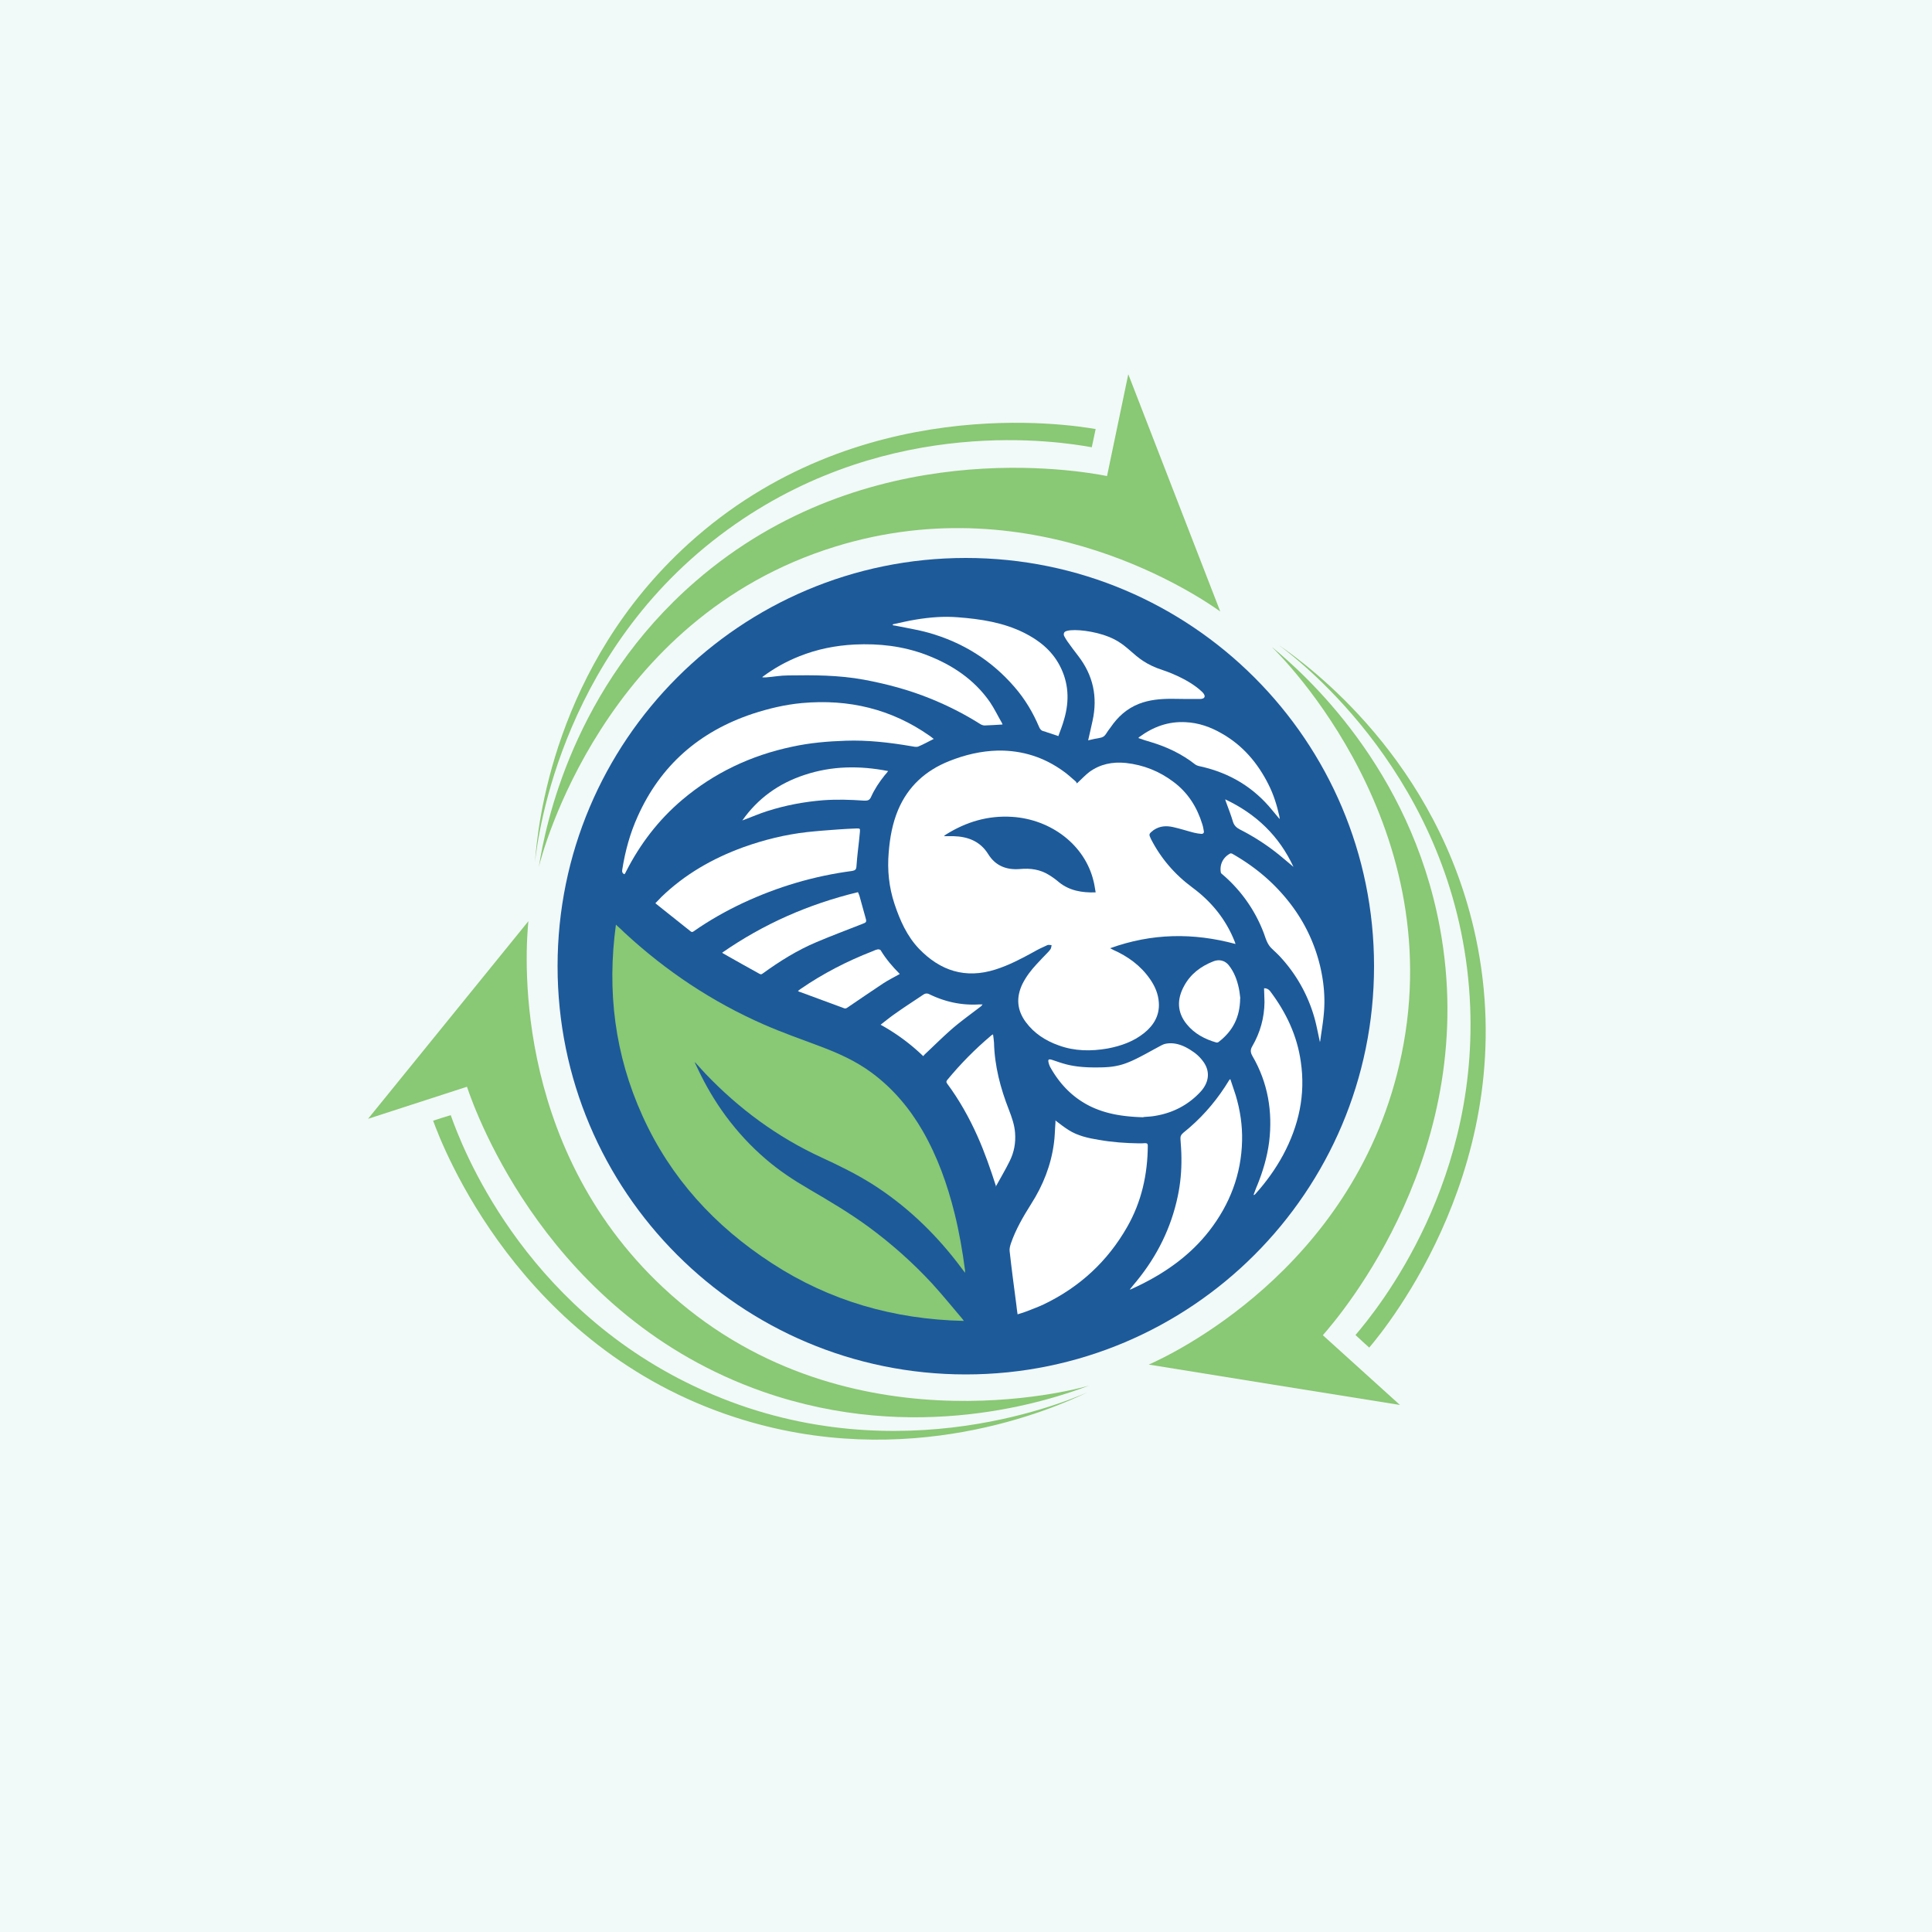 <?xml version="1.0" encoding="UTF-8"?>
<svg data-bbox="-0.74 -0.74 101.48 101.48" viewBox="0 0 100 100" xmlns="http://www.w3.org/2000/svg" data-type="color">
    <g>
        <path fill="#f2f9f9" d="M100.74-.74v101.48H-.74V-.74z" data-color="1"/>
        <path fill="#1d5a9a" d="M71.12 50.01c0 11.67-9.46 21.13-21.13 21.13s-21.13-9.46-21.13-21.13 9.46-21.13 21.13-21.13 21.13 9.46 21.13 21.13" data-color="2"/>
        <path d="M35.96 54.99c.06.13.12.26.18.38.4.84.87 1.64 1.43 2.4.6.81 1.28 1.55 2.05 2.21.69.6 1.45 1.1 2.24 1.56 1.06.62 2.13 1.25 3.12 1.98 1.18.87 2.27 1.84 3.26 2.91.54.59 1.04 1.21 1.56 1.82.02.03.04.06.09.12-3.63-.08-6.95-1.04-9.93-2.98-2.98-1.93-5.26-4.44-6.7-7.62-1.44-3.17-1.85-6.47-1.38-9.91.16.15.31.28.45.42 2.13 1.97 4.52 3.57 7.21 4.75.94.41 1.9.75 2.86 1.11.97.36 1.91.78 2.74 1.4 1.1.82 1.95 1.84 2.62 3 .77 1.34 1.28 2.78 1.65 4.27.24.97.41 1.95.54 2.94v.13c-.14-.19-.27-.36-.4-.53-1.24-1.6-2.69-2.98-4.43-4.08-.83-.52-1.71-.95-2.6-1.36-2.3-1.06-4.28-2.53-6-4.33-.18-.19-.36-.4-.54-.59 0 0-.02 0-.02.01Z" fill="#89c874" data-color="3"/>
        <path d="M55.75 40.54c.23-.21.42-.42.63-.58.56-.41 1.2-.54 1.89-.47.92.1 1.74.43 2.47.98.75.56 1.22 1.31 1.49 2.19.04.12.06.24.08.36.02.09-.04.15-.14.14-.12-.01-.25-.03-.37-.06-.36-.09-.71-.21-1.08-.29-.35-.08-.69-.06-1 .15-.02.01-.03.02-.05.04-.21.16-.21.19-.1.42.51 1 1.23 1.84 2.15 2.52 1 .74 1.74 1.66 2.19 2.8.01.04.03.07.04.12-2.19-.59-4.33-.56-6.49.22.07.03.11.06.15.08.77.34 1.43.82 1.91 1.51.26.37.43.77.46 1.21.05.66-.25 1.18-.76 1.59-.55.44-1.2.67-1.89.8-.86.15-1.71.14-2.53-.16-.68-.24-1.27-.62-1.7-1.2-.47-.63-.51-1.29-.18-1.98.19-.38.45-.72.74-1.03.19-.21.38-.4.58-.61.05-.05.1-.11.14-.17.03-.06.04-.13.05-.2-.08 0-.16-.03-.22 0-.25.11-.5.23-.74.37-.62.34-1.25.67-1.94.89-1.57.5-2.87.06-3.96-1.07-.63-.66-.99-1.48-1.27-2.32-.29-.87-.38-1.77-.3-2.68.06-.75.19-1.49.49-2.2.51-1.2 1.41-2.03 2.65-2.52.8-.32 1.64-.52 2.51-.54 1.27-.02 2.41.35 3.42 1.09.21.15.4.33.6.5.04.03.05.08.07.11Zm.96 5.64c-.04-.21-.06-.39-.11-.58-.45-1.87-2.2-3.19-4.21-3.32-1.25-.08-2.38.26-3.42.91-.04.02-.07.05-.11.09h.49c.76.02 1.39.27 1.8.93.37.6.94.83 1.65.77.53-.05 1.04.02 1.5.31.18.11.36.24.52.38.54.43 1.17.54 1.88.52Z" fill="#ffffff" data-color="4"/>
        <path d="M54.62 57.99c.24.18.45.35.69.5.47.3 1.02.42 1.57.51.69.12 1.38.17 2.08.18.1 0 .2 0 .3-.01.1 0 .15.02.15.13-.01 1.48-.32 2.9-1.07 4.21-1.01 1.77-2.45 3.11-4.33 4.01-.3.14-.61.25-.91.37-.14.05-.28.09-.43.14-.03-.19-.05-.37-.07-.54-.12-.91-.24-1.81-.34-2.72-.02-.13.02-.27.06-.4.25-.73.64-1.4 1.05-2.05.62-.97 1.03-2.01 1.18-3.14.05-.35.05-.71.08-1.07v-.13Z" fill="#ffffff" data-color="4"/>
        <path d="M48.34 38.24c-.28.14-.54.29-.81.4-.11.04-.26 0-.38-.02-1.12-.19-2.24-.32-3.38-.28-.93.03-1.86.11-2.77.31-2.14.45-4.05 1.36-5.69 2.75-1.23 1.04-2.18 2.29-2.9 3.7-.02.04-.04.09-.07.13l-.02.02c-.12-.05-.13-.14-.11-.25.15-.95.4-1.87.8-2.75 1.17-2.61 3.16-4.38 5.96-5.31.83-.27 1.67-.47 2.54-.55 2.42-.22 4.63.31 6.6 1.69.06.04.12.09.21.16Z" fill="#ffffff" data-color="4"/>
        <path d="M33.92 46.75c.11-.11.21-.21.31-.32 1.21-1.17 2.65-2 4.25-2.58 1.06-.38 2.15-.65 3.28-.78.55-.06 1.1-.1 1.65-.14.31-.02.62-.04.93-.05.17 0 .18 0 .17.17-.03.34-.07.69-.11 1.03-.03.25-.05.5-.07.76-.01.16-.06.21-.22.24-1.98.26-3.86.82-5.66 1.66-.89.42-1.74.9-2.54 1.46-.05.04-.1.06-.16.01l-1.77-1.41c-.02-.01-.03-.03-.05-.05Z" fill="#ffffff" data-color="4"/>
        <path d="M63.68 55.85c.09.28.19.56.28.84.23.77.35 1.56.33 2.36-.04 1.73-.63 3.28-1.7 4.66-.95 1.22-2.18 2.11-3.58 2.8-.16.08-.32.15-.49.23h-.04c.12-.15.24-.3.36-.44 1.06-1.3 1.78-2.76 2.12-4.38.14-.66.2-1.33.19-2 0-.33-.03-.65-.05-.97-.01-.14.04-.23.15-.32.85-.68 1.56-1.47 2.15-2.37.08-.13.16-.25.24-.38 0 0 .01 0 .04-.02Z" fill="#ffffff" data-color="4"/>
        <path d="M59.18 57.83c-1.01-.03-1.9-.16-2.73-.56-.92-.45-1.58-1.14-2.07-2a1 1 0 0 1-.11-.29c-.03-.14.01-.17.16-.13.22.07.43.15.65.21.37.11.89.19 1.56.19.57 0 1.11 0 1.75-.26.36-.14.82-.39 1.31-.66.43-.23.49-.28.66-.31.61-.11 1.15.25 1.37.4.2.13.38.3.53.5.39.51.34 1.1-.14 1.61-.63.67-1.42 1.08-2.35 1.23-.22.04-.45.04-.59.06Z" fill="#ffffff" data-color="4"/>
        <path d="M39.46 35.04c.6-.45 1.23-.8 1.91-1.07.92-.37 1.88-.56 2.87-.61 1.26-.06 2.48.08 3.66.52 1.36.51 2.52 1.28 3.34 2.46.23.34.41.72.62 1.08.01.02.02.04.03.08-.32.02-.62.04-.93.05-.08 0-.18-.04-.25-.09-.81-.51-1.66-.94-2.55-1.3-1.11-.45-2.26-.76-3.45-.98-1.3-.24-2.61-.24-3.92-.22-.38 0-.75.07-1.13.1h-.19Z" fill="#ffffff" data-color="4"/>
        <path d="M46.23 32.31c.39-.08.78-.18 1.17-.24.72-.12 1.45-.18 2.18-.12 1.19.09 2.35.27 3.42.8.78.39 1.43.91 1.84 1.68.48.9.52 1.84.24 2.8-.08.29-.19.57-.3.87-.21-.07-.4-.13-.6-.2-.05-.02-.1-.04-.15-.05-.14-.03-.2-.11-.25-.23-.32-.75-.73-1.44-1.27-2.06-1.18-1.37-2.67-2.31-4.45-2.81-.57-.16-1.16-.25-1.74-.37-.04 0-.07-.01-.11-.02v-.04Z" fill="#ffffff" data-color="4"/>
        <path d="M68.32 53.94c-.08-.36-.15-.73-.24-1.09a7.74 7.74 0 0 0-1.84-3.35c-.14-.15-.3-.29-.45-.44-.21-.22-.28-.5-.38-.77a7.45 7.45 0 0 0-2.16-3.05.16.16 0 0 1-.06-.08c-.07-.41.11-.78.48-.98.03-.02.1 0 .13.02.89.51 1.69 1.12 2.38 1.86 1.07 1.14 1.79 2.45 2.15 3.95.19.81.27 1.64.19 2.47-.04.46-.12.91-.18 1.36 0 .04-.02.08-.03.11Z" fill="#ffffff" data-color="4"/>
        <path d="M64.89 61.83c.07-.18.12-.34.19-.49.29-.72.51-1.46.61-2.23.19-1.57-.06-3.07-.87-4.46-.1-.18-.11-.32 0-.5q.615-1.065.63-2.28c0-.22-.02-.43-.02-.65v-.07c.13 0 .23.05.31.15.83 1.1 1.4 2.3 1.59 3.66.25 1.7-.1 3.29-.91 4.81-.4.74-.89 1.42-1.46 2.05 0 0-.02.01-.05.04Z" fill="#ffffff" data-color="4"/>
        <path d="M56.32 38.33c.08-.36.16-.69.23-1.02.27-1.23.04-2.35-.75-3.37-.19-.24-.37-.49-.55-.74-.06-.09-.12-.18-.17-.28-.03-.06-.02-.14 0-.17.06-.18.86-.19 1.71.02 1.81.45 1.63 1.35 3.41 1.92 0 0 1.29.41 2.03 1.13.04.04.14.15.12.24-.02.1-.15.12-.26.12-.49 0-.97 0-1.46-.01-.57 0-1.14.05-1.68.26-.63.25-1.09.67-1.46 1.21-.09.12-.18.24-.26.37-.07.1-.16.16-.29.18-.2.03-.4.08-.62.13Z" fill="#ffffff" data-color="4"/>
        <path d="M51.56 61.42c-.29-.9-.59-1.77-.97-2.62-.43-.96-.94-1.87-1.57-2.72-.05-.07-.04-.11 0-.17q1.035-1.26 2.28-2.31c.02-.02.05-.04.1-.06.02.15.04.29.05.43.03 1.2.33 2.35.77 3.47.15.39.29.78.32 1.2.04.51-.05 1-.28 1.46-.22.45-.48.88-.72 1.32Z" fill="#ffffff" data-color="4"/>
        <path d="M44.41 46.18c.02.06.05.11.07.17l.33 1.19c.05.17.03.21-.17.28-.79.31-1.59.61-2.37.94-1 .42-1.91.99-2.78 1.62-.05.04-.1.07-.17.03-.63-.35-1.26-.7-1.89-1.06-.01 0-.02-.02-.05-.04 2.13-1.48 4.46-2.51 7.02-3.13Z" fill="#ffffff" data-color="4"/>
        <path d="M66.22 42.38c-.12-.14-.23-.28-.35-.42-.96-1.19-2.2-1.95-3.73-2.29-.1-.02-.22-.05-.3-.12-.68-.53-1.44-.89-2.27-1.14-.21-.06-.43-.13-.65-.21.03-.03.04-.05.06-.06.71-.52 1.49-.81 2.39-.76.67.03 1.29.25 1.86.58 1.1.62 1.87 1.54 2.42 2.63.27.53.44 1.08.57 1.66 0 .04.01.08.02.12 0 0-.02 0-.02.01" fill="#ffffff" data-color="4"/>
        <path d="M64.19 51.68c-.01.98-.39 1.69-1.1 2.24-.03.03-.09.05-.13.04-.6-.17-1.14-.46-1.53-.94-.51-.62-.52-1.3-.14-1.99.33-.61.85-1.01 1.51-1.27.3-.12.6-.05.8.2.28.35.43.76.52 1.18.05.22.06.44.08.55Z" fill="#ffffff" data-color="4"/>
        <path d="M38.42 42.47c.8-1.14 1.88-1.92 3.22-2.36 1.41-.47 2.85-.49 4.33-.2-.07.09-.12.16-.18.22-.28.35-.52.71-.7 1.11-.08.18-.17.21-.38.2-.7-.05-1.4-.07-2.1-.02-.99.08-1.95.26-2.89.56-.41.13-.8.3-1.2.45-.03.01-.07.02-.1.04" fill="#ffffff" data-color="4"/>
        <path d="M47.78 54.66a10.4 10.4 0 0 0-2.2-1.62c.28-.22.54-.43.82-.62.45-.32.92-.62 1.38-.93.1-.07.2-.09.32-.03.8.39 1.65.58 2.55.53h.21c-.04.04-.06.08-.09.1-.48.37-.97.72-1.43 1.11-.51.44-.98.91-1.47 1.37-.03.03-.05.06-.09.1Z" fill="#ffffff" data-color="4"/>
        <path d="M46.56 50.42c-.3.17-.59.31-.86.49-.62.41-1.23.83-1.85 1.25-.04.03-.11.05-.15.03-.77-.28-1.53-.57-2.3-.85-.03 0-.05-.02-.1-.05.06-.04.1-.07.15-.11 1.15-.79 2.39-1.43 3.7-1.94.09-.04.18-.08.28-.1.04-.01.13.01.15.04.27.45.61.85.99 1.23Z" fill="#ffffff" data-color="4"/>
        <path d="M63.41 41.37c1.63.77 2.8 1.91 3.54 3.5-.27-.22-.5-.43-.74-.62q-.945-.765-2.04-1.32c-.17-.09-.29-.2-.35-.39-.1-.34-.23-.67-.35-1-.02-.04-.03-.09-.05-.16Z" fill="#ffffff" data-color="4"/>
        <path d="M27.89 44.87c.14-.59 3.31-12.87 15.35-16.58 10.44-3.22 18.95 2.67 19.92 3.36-1.59-4.09-3.17-8.19-4.76-12.28-.37 1.76-.73 3.51-1.1 5.27-1.42-.28-12.44-2.24-21.3 5.45-6.34 5.49-7.77 12.62-8.11 14.78" fill="#89c874" data-color="3"/>
        <path d="M56.71 22.21c-.07.31-.13.63-.2.94-1.66-.3-10.31-1.69-18.45 3.98-8.92 6.21-10.2 15.99-10.37 17.49.14-1.89.97-10.14 7.94-16.47 8.72-7.92 19.73-6.18 21.09-5.94Z" fill="#89c874" data-color="3"/>
        <path d="M65.86 33.52c.44.42 9.44 9.35 6.56 21.62-2.49 10.64-11.87 15.01-12.96 15.49 4.33.7 8.67 1.4 13 2.09-1.33-1.2-2.66-2.41-3.99-3.61.95-1.08 8.21-9.61 6.05-21.14-1.54-8.24-6.98-13.07-8.66-14.46Z" fill="#89c874" data-color="3"/>
        <path d="M70.87 69.75c-.24-.22-.48-.43-.71-.65 1.09-1.28 6.66-8.04 5.88-17.94-.86-10.84-8.66-16.88-9.86-17.78 1.56 1.08 8.26 5.96 10.21 15.16 2.44 11.52-4.62 20.15-5.51 21.2Z" fill="#89c874" data-color="3"/>
        <path d="M56.33 71.73c-.58.17-12.81 3.52-22.01-5.09-7.98-7.47-7.09-17.77-6.97-18.96-2.77 3.41-5.53 6.82-8.3 10.23 1.71-.55 3.41-1.11 5.12-1.66.46 1.37 4.24 11.9 15.31 15.78 7.92 2.77 14.81.47 16.86-.3Z" fill="#89c874" data-color="3"/>
        <path d="M22.41 58.01c.31-.1.61-.2.92-.29.56 1.59 3.65 9.79 12.62 14.04 9.82 4.66 18.95.91 20.33.31-1.71.82-9.29 4.19-18.23 1.29-11.2-3.63-15.16-14.06-15.63-15.35Z" fill="#89c874" data-color="3"/>
    </g>
</svg>
